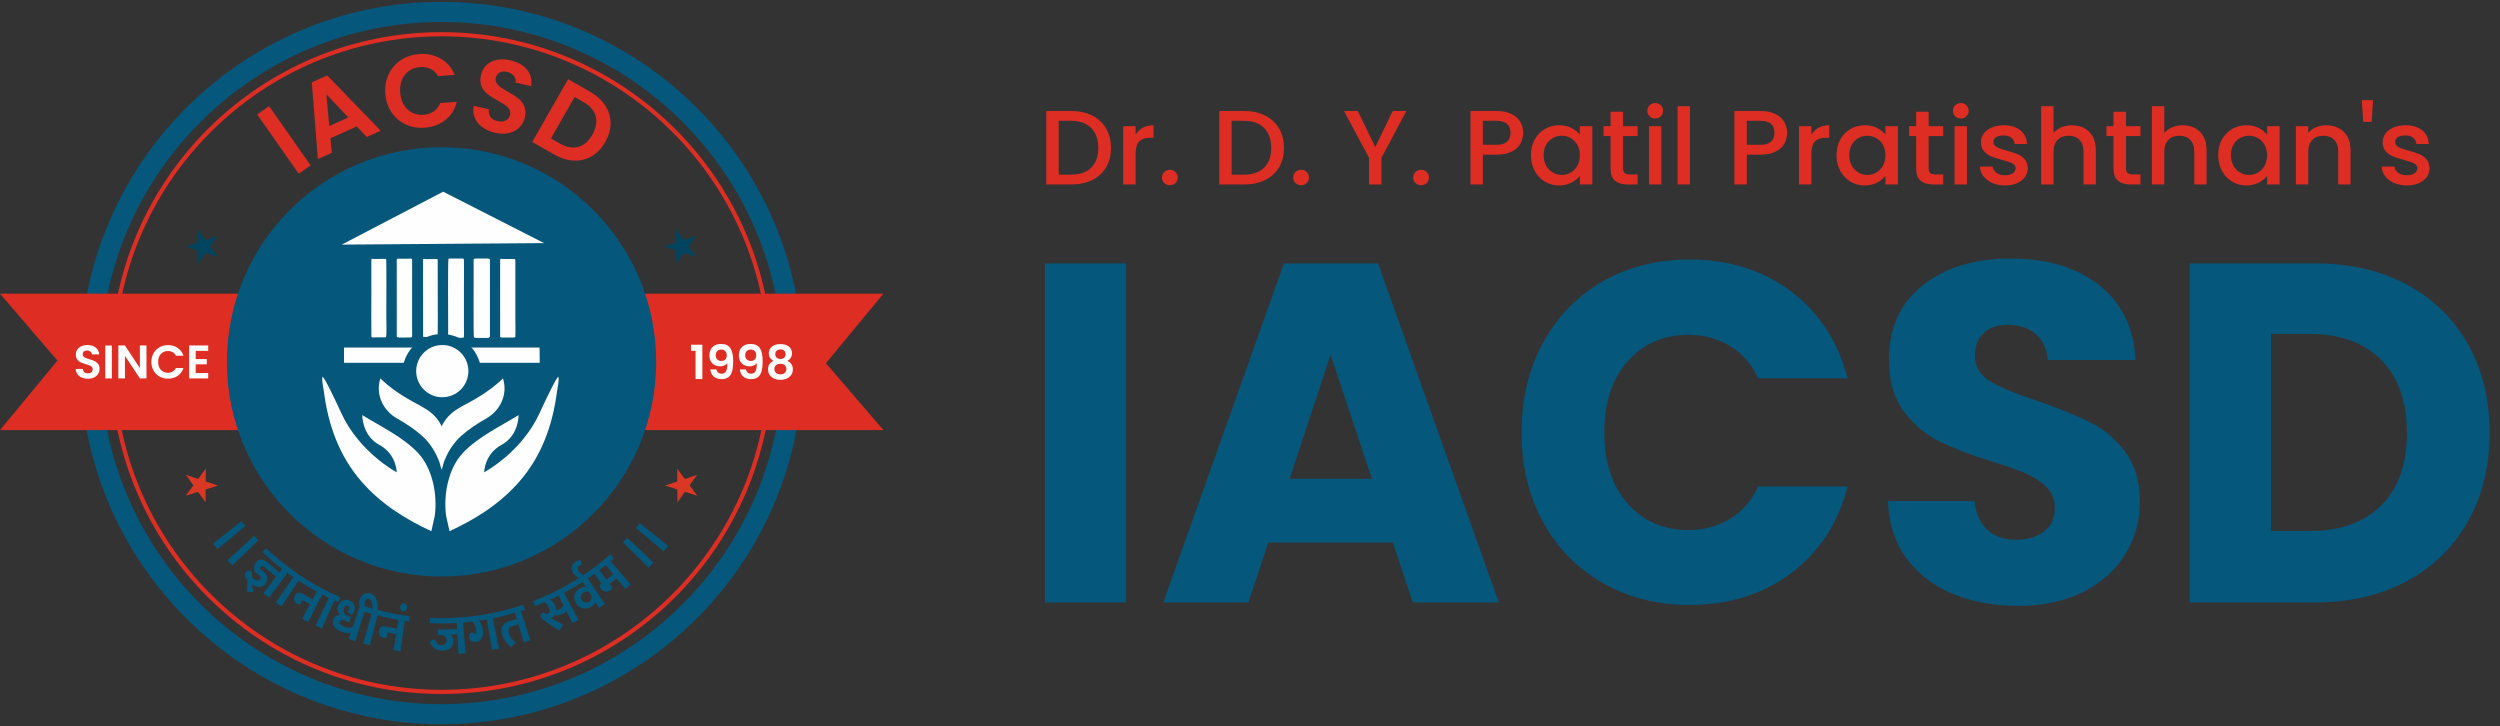 <?xml version="1.0" encoding="UTF-8"?>
<!DOCTYPE svg PUBLIC "-//W3C//DTD SVG 1.1//EN" "http://www.w3.org/Graphics/SVG/1.1/DTD/svg11.dtd">
<!-- Creator: CorelDRAW 2020 (64-Bit) -->
<svg xmlns="http://www.w3.org/2000/svg" xml:space="preserve" width="241px" height="70px" version="1.1" style="shape-rendering:geometricPrecision; text-rendering:geometricPrecision; image-rendering:optimizeQuality; fill-rule:evenodd; clip-rule:evenodd"
viewBox="0 0 241 69.999"
 xmlns:xlink="http://www.w3.org/1999/xlink"
 xmlns:xodm="http://www.corel.com/coreldraw/odm/2003">
 <rect x="0" y="0" width="241" height="69.999" fill="#333333" stroke="none"/>
 <defs>
  <style type="text/css">
   <![CDATA[
    .fil2 {fill:none;fill-rule:nonzero}
    .fil6 {fill:#05577C}
    .fil5 {fill:#FEFEFE}
    .fil3 {fill:#004460;fill-rule:nonzero}
    .fil0 {fill:#05577C;fill-rule:nonzero}
    .fil4 {fill:#DA3824;fill-rule:nonzero}
    .fil1 {fill:#DE2E24;fill-rule:nonzero}
    .fil7 {fill:#FEFEFE;fill-rule:nonzero}
   ]]>
  </style>
 </defs>
 <g id="Layer_x0020_1">
  <g id="_2353178930352">
   <g>
    <path class="fil0" d="M42.566 0.182c-19.198,0 -34.818,15.619 -34.818,34.818 0,19.198 15.62,34.817 34.818,34.817 19.198,0 34.818,-15.619 34.818,-34.817 0,-19.199 -15.62,-34.818 -34.818,-34.818zm0 67.697l0 0c-18.13,0 -32.879,-14.75 -32.879,-32.879 0,-18.13 14.749,-32.879 32.879,-32.879 18.129,0 32.879,14.749 32.879,32.879 0,18.129 -14.75,32.879 -32.879,32.879z"/>
    <path class="fil1" d="M42.566 3.099c-17.59,0 -31.901,14.311 -31.901,31.901 0,17.589 14.311,31.9 31.901,31.9 17.589,0 31.9,-14.311 31.9,-31.9 0,-17.59 -14.311,-31.901 -31.9,-31.901zm0 63.397l0 0c-17.368,0 -31.497,-14.129 -31.497,-31.496 0,-17.367 14.129,-31.497 31.497,-31.497 17.367,0 31.496,14.13 31.496,31.497 0,17.367 -14.129,31.496 -31.496,31.496z"/>
    <path class="fil1" d="M0 28.311l5.539 6.447 -5.539 6.702 23.127 0c-0.619,-2.076 -0.954,-4.284 -0.954,-6.575 0,-2.291 0.335,-4.499 0.954,-6.574l-23.127 0z"/>
    <path class="fil2" d="M13.622 33.09c0,15.985 12.959,28.943 28.944,28.943 15.984,0 28.943,-12.958 28.943,-28.943l-57.887 0"/>
    <path class="fil1" d="M62.033 28.311c0.619,2.075 0.954,4.283 0.954,6.574 0,2.291 -0.335,4.499 -0.954,6.575l23.127 0 -5.54 -6.448 5.54 -6.701 -23.127 0z"/>
    <path class="fil2" d="M18.808 34.885c0,-13.121 10.636,-23.757 23.758,-23.757 13.121,0 23.757,10.636 23.757,23.757l-47.515 0"/>
    <polygon class="fil3" points="67.089,22.743 65.909,23.136 65.169,22.135 65.179,23.379 63.998,23.773 65.185,24.148 65.195,25.392 65.918,24.38 67.104,24.755 66.365,23.754 "/>
    <polygon class="fil4" points="19.841,45.168 19.102,46.169 17.922,45.776 18.645,46.788 17.906,47.788 19.092,47.413 19.816,48.425 19.825,47.181 21.011,46.806 19.831,46.412 "/>
    <polygon class="fil4" points="67.198,45.776 66.017,46.169 65.279,45.168 65.288,46.412 64.107,46.806 65.293,47.181 65.303,48.425 66.027,47.413 67.213,47.788 66.474,46.788 "/>
    <path class="fil0" d="M42.566 14.193c-11.428,0 -20.693,9.264 -20.693,20.692 0,11.429 9.265,20.693 20.693,20.693 11.428,0 20.692,-9.264 20.692,-20.693 0,-11.428 -9.264,-20.692 -20.692,-20.692z"/>
    <polygon class="fil3" points="20.996,22.743 19.816,23.136 19.077,22.135 19.086,23.379 17.906,23.773 19.092,24.148 19.101,25.392 19.825,24.38 21.011,24.755 20.273,23.754 "/>
    <path class="fil1" d="M25.939 10.233l4.002 5.707 -1.144 0.802 -4.003 -5.706 1.145 -0.803zm8.447 1.954l-2.53 1.143 0.128 1.399 -1.338 0.605 -0.589 -7.393 1.483 -0.671 5.158 5.329 -1.347 0.609 -0.965 -1.021 0 0zm-0.807 -0.863l-2.119 -2.242 0.281 3.072 1.838 -0.83 0 0zm3.565 -2.291c-0.052,-0.684 0.056,-1.308 0.324,-1.872 0.267,-0.565 0.657,-1.018 1.168,-1.361 0.512,-0.342 1.099,-0.538 1.763,-0.589 0.777,-0.059 1.472,0.089 2.087,0.443 0.614,0.354 1.064,0.873 1.35,1.56l-1.603 0.121c-0.184,-0.32 -0.428,-0.551 -0.729,-0.695 -0.301,-0.145 -0.641,-0.202 -1.019,-0.173 -0.405,0.03 -0.758,0.152 -1.059,0.365 -0.301,0.213 -0.527,0.499 -0.676,0.858 -0.15,0.358 -0.207,0.77 -0.172,1.234 0.035,0.458 0.153,0.855 0.355,1.19 0.203,0.335 0.469,0.586 0.799,0.75 0.329,0.166 0.697,0.233 1.101,0.202 0.379,-0.028 0.706,-0.138 0.982,-0.329 0.275,-0.191 0.481,-0.459 0.615,-0.803l1.603 -0.121c-0.179,0.727 -0.543,1.311 -1.094,1.749 -0.551,0.44 -1.218,0.689 -2.001,0.748 -0.664,0.051 -1.275,-0.055 -1.832,-0.316 -0.557,-0.262 -1.011,-0.649 -1.36,-1.164 -0.349,-0.514 -0.55,-1.114 -0.602,-1.797l0 0zm10.587 3.767c-0.473,-0.107 -0.881,-0.286 -1.224,-0.534 -0.343,-0.249 -0.59,-0.551 -0.741,-0.907 -0.152,-0.355 -0.183,-0.741 -0.095,-1.158l1.46 0.333c-0.043,0.283 0.005,0.526 0.147,0.73 0.141,0.202 0.368,0.339 0.68,0.41 0.318,0.073 0.584,0.053 0.801,-0.058 0.217,-0.111 0.353,-0.29 0.409,-0.537 0.046,-0.201 0.022,-0.381 -0.072,-0.538 -0.094,-0.158 -0.224,-0.295 -0.392,-0.412 -0.168,-0.117 -0.404,-0.258 -0.708,-0.423 -0.412,-0.23 -0.741,-0.44 -0.989,-0.629 -0.246,-0.19 -0.44,-0.435 -0.579,-0.737 -0.14,-0.301 -0.161,-0.666 -0.063,-1.095 0.091,-0.402 0.272,-0.729 0.541,-0.982 0.269,-0.253 0.603,-0.418 1.003,-0.494 0.4,-0.076 0.833,-0.061 1.301,0.046 0.701,0.159 1.232,0.459 1.592,0.9 0.361,0.44 0.494,0.971 0.4,1.591l-1.499 -0.341c0.04,-0.236 -0.014,-0.452 -0.164,-0.647 -0.151,-0.195 -0.379,-0.326 -0.684,-0.396 -0.266,-0.061 -0.494,-0.041 -0.684,0.059 -0.19,0.1 -0.315,0.28 -0.374,0.54 -0.041,0.182 -0.015,0.346 0.077,0.493 0.092,0.148 0.22,0.279 0.381,0.395 0.162,0.115 0.394,0.258 0.697,0.429 0.411,0.231 0.742,0.443 0.991,0.636 0.25,0.193 0.446,0.443 0.588,0.748 0.142,0.306 0.165,0.67 0.069,1.091 -0.083,0.363 -0.254,0.68 -0.513,0.949 -0.259,0.268 -0.592,0.454 -0.997,0.556 -0.406,0.102 -0.858,0.097 -1.359,-0.018l0 0zm9.15 -3.959c0.636,0.363 1.125,0.807 1.465,1.331 0.341,0.525 0.511,1.092 0.512,1.702 0.001,0.609 -0.172,1.218 -0.519,1.824 -0.347,0.608 -0.781,1.063 -1.303,1.366 -0.523,0.304 -1.096,0.442 -1.721,0.415 -0.624,-0.027 -1.255,-0.222 -1.891,-0.586l-2.116 -1.208 3.458 -6.053 2.115 1.209 0 0zm-2.911 4.996c0.636,0.363 1.227,0.47 1.772,0.322 0.545,-0.149 0.997,-0.538 1.357,-1.169 0.359,-0.63 0.468,-1.221 0.324,-1.775 -0.144,-0.554 -0.534,-1.013 -1.17,-1.375l-0.858 -0.491 -2.283 3.998 0.858 0.49z"/>
    <g>
     <path class="fil0" d="M23.663 50.698c-0.896,0.744 -1.792,1.488 -2.688,2.232 -0.146,-0.176 -0.29,-0.353 -0.431,-0.533 0.914,-0.721 1.827,-1.443 2.74,-2.165 0.125,0.157 0.251,0.313 0.378,0.466l0.001 0zm1.241 1.385c-0.837,0.809 -1.675,1.619 -2.511,2.428 -0.157,-0.162 -0.313,-0.328 -0.468,-0.494 0.857,-0.789 1.714,-1.578 2.569,-2.367 0.135,0.146 0.271,0.29 0.41,0.433zm2.034 3.091c0.085,-0.111 0.171,-0.221 0.256,-0.332 -0.659,-0.511 -1.294,-1.054 -1.898,-1.628 0.117,-0.124 0.234,-0.248 0.351,-0.371 0.84,0.796 1.736,1.533 2.68,2.202 -0.099,0.14 -0.198,0.279 -0.296,0.418 -0.11,-0.079 -0.22,-0.158 -0.329,-0.238 -0.586,0.797 -1.171,1.593 -1.756,2.39 -0.191,-0.141 -0.38,-0.284 -0.567,-0.429 0.412,-0.531 0.824,-1.063 1.236,-1.595 -0.387,-0.3 -0.766,-0.611 -1.136,-0.933 -0.052,-0.044 -0.117,-0.086 -0.187,-0.084 -0.061,0.002 -0.11,0.027 -0.149,0.072 -0.028,0.031 -0.052,0.067 -0.064,0.107 -0.012,0.037 -0.017,0.075 -0.015,0.114 0.066,0.036 0.13,0.073 0.191,0.116 0.063,0.044 0.123,0.092 0.181,0.142 0.175,0.148 0.304,0.33 0.339,0.561 0.035,0.225 -0.036,0.425 -0.176,0.601 -0.079,0.098 -0.175,0.182 -0.291,0.231 -0.107,0.046 -0.22,0.067 -0.336,0.063 -0.122,-0.003 -0.239,-0.028 -0.352,-0.07 -0.117,-0.044 -0.228,-0.103 -0.329,-0.176 0.039,0.248 0.083,0.495 0.129,0.741 -0.214,-0.01 -0.427,-0.024 -0.641,-0.039 0.019,-0.362 0.045,-0.722 0.077,-1.082 -0.056,-0.064 -0.106,-0.135 -0.146,-0.212 -0.036,-0.07 -0.063,-0.145 -0.076,-0.225 -0.012,-0.07 -0.012,-0.141 0.003,-0.212 0.015,-0.068 0.048,-0.127 0.096,-0.178 0.07,-0.075 0.155,-0.119 0.259,-0.119 0.11,-0.001 0.205,0.052 0.284,0.124 0.007,0.184 0.016,0.367 0.026,0.55 0.054,0.052 0.114,0.098 0.176,0.138 0.066,0.044 0.137,0.08 0.211,0.107 0.067,0.025 0.138,0.037 0.209,0.032 0.066,-0.006 0.121,-0.032 0.164,-0.083 0.052,-0.062 0.078,-0.134 0.066,-0.214 -0.015,-0.099 -0.11,-0.194 -0.181,-0.256 -0.059,-0.05 -0.121,-0.096 -0.187,-0.134 -0.068,-0.037 -0.136,-0.073 -0.205,-0.108 -0.019,-0.087 -0.034,-0.175 -0.044,-0.263 -0.01,-0.089 -0.011,-0.178 -0.001,-0.267 0.009,-0.086 0.029,-0.17 0.061,-0.25 0.033,-0.084 0.083,-0.157 0.144,-0.223 0.13,-0.14 0.29,-0.232 0.485,-0.226 0.193,0.006 0.358,0.09 0.501,0.216 0.401,0.354 0.814,0.694 1.236,1.022l0.001 0zm1.341 0.463c-0.11,-0.077 -0.219,-0.153 -0.328,-0.231 0.1,-0.138 0.199,-0.277 0.298,-0.416 0.373,0.267 0.754,0.524 1.142,0.77 -0.092,0.144 -0.183,0.288 -0.275,0.432 -0.113,-0.073 -0.227,-0.146 -0.34,-0.22 -0.543,0.826 -1.086,1.652 -1.629,2.478 -0.186,-0.123 -0.372,-0.248 -0.556,-0.376 0.563,-0.812 1.125,-1.625 1.688,-2.437l0 0zm1.853 2.15c0.137,-0.251 0.274,-0.503 0.411,-0.754 -0.513,-0.28 -1.017,-0.578 -1.509,-0.893 0.092,-0.144 0.184,-0.288 0.276,-0.431 0.758,0.485 1.543,0.929 2.35,1.328 -0.075,0.153 -0.151,0.306 -0.227,0.459 -0.12,-0.06 -0.241,-0.121 -0.36,-0.183 -0.453,0.879 -0.906,1.758 -1.358,2.636 -0.199,-0.102 -0.396,-0.206 -0.592,-0.313 0.252,-0.462 0.504,-0.924 0.756,-1.386 -0.248,-0.135 -0.494,-0.274 -0.738,-0.418 -0.072,0.143 -0.144,0.286 -0.216,0.429 -0.033,0.009 -0.089,0.004 -0.124,-0.001 -0.065,-0.008 -0.127,-0.034 -0.183,-0.067 -0.139,-0.084 -0.23,-0.205 -0.258,-0.365 -0.03,-0.169 0.017,-0.327 0.107,-0.469 0.069,-0.109 0.162,-0.203 0.29,-0.232 0.135,-0.032 0.274,0.024 0.387,0.093 0.325,0.197 0.655,0.386 0.988,0.567l0 0zm1.573 -0.159c-0.014,-0.007 -0.072,-0.037 -0.081,-0.04 -0.033,-0.007 -0.232,-0.113 -0.277,-0.136 0.076,-0.152 0.152,-0.305 0.228,-0.457 0.047,0.023 0.246,0.113 0.272,0.133 0.323,0.156 0.645,0.303 0.974,0.446 -0.068,0.157 -0.136,0.313 -0.203,0.47 -0.124,-0.053 -0.247,-0.108 -0.37,-0.163 -0.407,0.901 -0.813,1.801 -1.219,2.703 -0.203,-0.092 -0.406,-0.186 -0.607,-0.283 0.428,-0.891 0.855,-1.782 1.283,-2.673l0 0zm3.018 0.676c0.311,0.105 0.625,0.203 0.94,0.295 -0.048,0.163 -0.096,0.327 -0.144,0.491 -0.13,-0.038 -0.259,-0.077 -0.388,-0.117 -0.293,0.944 -0.585,1.888 -0.878,2.832 -0.214,-0.066 -0.427,-0.135 -0.639,-0.206 0.066,-0.196 0.132,-0.392 0.198,-0.588 -0.085,0.031 -0.237,0.026 -0.326,0.02 -0.182,-0.01 -0.369,-0.061 -0.54,-0.124 -0.285,-0.107 -0.578,-0.274 -0.744,-0.539 -0.145,-0.231 -0.149,-0.474 -0.044,-0.722 0.054,-0.129 0.14,-0.232 0.266,-0.295 0.118,-0.06 0.243,-0.086 0.376,-0.076 -0.116,-0.113 -0.193,-0.252 -0.237,-0.406 -0.054,-0.183 -0.018,-0.369 0.055,-0.541 0.044,-0.102 0.103,-0.196 0.181,-0.275 0.073,-0.075 0.158,-0.135 0.255,-0.176 0.096,-0.042 0.198,-0.062 0.303,-0.064 0.114,-0.002 0.227,0.023 0.333,0.065 0.108,0.041 0.209,0.1 0.29,0.183 0.072,0.072 0.13,0.155 0.169,0.25 0.038,0.091 0.057,0.186 0.058,0.284 0.001,0.095 -0.013,0.19 -0.045,0.281 -0.033,0.094 -0.079,0.185 -0.147,0.26 -0.045,0.049 -0.102,0.106 -0.163,0.138 -0.131,-0.103 -0.261,-0.207 -0.39,-0.313 0.041,-0.024 0.077,-0.057 0.107,-0.093 0.036,-0.042 0.063,-0.091 0.083,-0.143 0.025,-0.069 0.038,-0.144 0.015,-0.215 -0.021,-0.068 -0.073,-0.11 -0.138,-0.135 -0.066,-0.025 -0.131,-0.015 -0.192,0.016 -0.084,0.041 -0.135,0.134 -0.168,0.217 -0.062,0.155 -0.075,0.314 0.004,0.466 0.08,0.158 0.229,0.255 0.391,0.315 0.09,0.033 0.18,0.066 0.271,0.098 -0.058,0.162 -0.116,0.325 -0.174,0.487 -0.15,-0.054 -0.3,-0.108 -0.449,-0.165 -0.09,-0.034 -0.197,-0.059 -0.292,-0.033 -0.073,0.02 -0.129,0.062 -0.158,0.134 -0.038,0.099 -0.019,0.189 0.046,0.271 0.085,0.109 0.236,0.182 0.363,0.228 0.146,0.054 0.299,0.085 0.455,0.092 0.127,0.005 0.266,-0.008 0.38,-0.068 0.239,-0.71 0.478,-1.42 0.717,-2.129l0 0zm1.088 0.869c-0.129,-0.036 -0.258,-0.073 -0.385,-0.111 0.048,-0.163 0.096,-0.326 0.145,-0.49 0.108,0.032 0.217,0.064 0.326,0.095 0.002,-0.102 0.001,-0.205 -0.004,-0.307 -0.004,-0.095 -0.017,-0.191 -0.041,-0.284 -0.02,-0.078 -0.051,-0.155 -0.098,-0.221 -0.041,-0.062 -0.098,-0.104 -0.169,-0.125 -0.08,-0.025 -0.156,-0.019 -0.227,0.026 -0.081,0.05 -0.129,0.141 -0.157,0.23 -0.029,0.091 -0.048,0.188 -0.048,0.284 0,0.088 0.007,0.175 0.024,0.261 -0.16,0.04 -0.321,0.078 -0.482,0.113 -0.008,-0.029 -0.017,-0.059 -0.026,-0.088 -0.033,-0.128 -0.048,-0.261 -0.047,-0.392 0.002,-0.137 0.026,-0.271 0.07,-0.4 0.038,-0.109 0.092,-0.212 0.164,-0.303 0.065,-0.082 0.143,-0.151 0.235,-0.202 0.09,-0.049 0.188,-0.078 0.29,-0.087 0.111,-0.011 0.22,0.005 0.326,0.037 0.148,0.046 0.278,0.122 0.379,0.242 0.098,0.115 0.17,0.246 0.219,0.389 0.052,0.153 0.083,0.312 0.097,0.474 0.013,0.163 0.018,0.329 0.013,0.493 0.162,0.042 0.325,0.082 0.489,0.12 -0.04,0.167 -0.079,0.332 -0.118,0.498 -0.132,-0.031 -0.264,-0.063 -0.395,-0.097 -0.243,0.959 -0.486,1.916 -0.729,2.874 -0.218,-0.055 -0.434,-0.112 -0.65,-0.173 0.266,-0.952 0.532,-1.904 0.798,-2.856l0.001 0zm2.467 1.43c0.048,-0.283 0.096,-0.566 0.143,-0.848 -0.581,-0.097 -1.158,-0.215 -1.73,-0.352 0.04,-0.166 0.08,-0.332 0.119,-0.498 0.883,0.212 1.777,0.376 2.678,0.49 -0.021,0.169 -0.043,0.338 -0.064,0.507 -0.135,-0.017 -0.27,-0.035 -0.406,-0.055 -0.139,0.979 -0.279,1.957 -0.418,2.936 -0.223,-0.032 -0.447,-0.066 -0.669,-0.103 0.086,-0.52 0.174,-1.038 0.261,-1.557 -0.281,-0.047 -0.562,-0.099 -0.841,-0.155 -0.022,0.159 -0.043,0.317 -0.064,0.476 -0.029,0.02 -0.084,0.033 -0.118,0.04 -0.065,0.013 -0.132,0.009 -0.196,-0.004 -0.16,-0.034 -0.285,-0.119 -0.366,-0.262 -0.084,-0.149 -0.091,-0.314 -0.053,-0.478 0.03,-0.125 0.087,-0.244 0.199,-0.315 0.118,-0.073 0.268,-0.065 0.399,-0.037 0.374,0.08 0.749,0.151 1.126,0.215l0 0zm0.3 -2.129c0.008,-0.047 0.025,-0.091 0.049,-0.133 0.024,-0.041 0.053,-0.078 0.088,-0.109 0.035,-0.031 0.075,-0.055 0.119,-0.071 0.046,-0.018 0.092,-0.022 0.14,-0.015 0.047,0.008 0.09,0.026 0.128,0.056 0.037,0.029 0.068,0.064 0.092,0.104 0.024,0.041 0.041,0.085 0.049,0.132 0.009,0.046 0.01,0.093 0.004,0.14 -0.014,0.102 -0.056,0.191 -0.132,0.261 -0.074,0.067 -0.162,0.092 -0.261,0.076 -0.099,-0.015 -0.175,-0.065 -0.227,-0.151 -0.053,-0.09 -0.066,-0.188 -0.049,-0.29l0 0zm4.851 2.71c0.073,0.055 0.133,0.14 0.18,0.217 0.069,0.115 0.094,0.256 0.1,0.387 0.006,0.129 -0.014,0.255 -0.065,0.374 -0.049,0.114 -0.121,0.213 -0.214,0.296 -0.1,0.088 -0.217,0.152 -0.342,0.196 -0.143,0.051 -0.294,0.073 -0.445,0.073 -0.015,0 -0.068,-0.003 -0.077,-0.001 -0.064,0.011 -0.3,-0.044 -0.369,-0.067 -0.127,-0.043 -0.248,-0.103 -0.355,-0.186 -0.101,-0.079 -0.186,-0.173 -0.254,-0.28 -0.069,-0.109 -0.121,-0.226 -0.158,-0.35 0.156,-0.076 0.31,-0.154 0.464,-0.234 0.064,0.157 0.152,0.318 0.279,0.432 0.122,0.104 0.233,0.143 0.393,0.147 0,0 0.005,0 0.005,0 0.128,0 0.248,-0.033 0.344,-0.121 0.099,-0.091 0.131,-0.215 0.129,-0.345 -0.003,-0.154 -0.052,-0.292 -0.175,-0.39 -0.06,-0.048 -0.228,-0.128 -0.303,-0.123 -0.054,-0.008 -0.102,-0.011 -0.157,-0.011 -0.062,-0.001 -0.124,-0.001 -0.187,-0.002 0.003,-0.172 0.004,-0.345 0.007,-0.517 0.058,0.001 0.301,-0.006 0.337,0.002 0.502,0 0.994,-0.015 1.496,-0.043 -0.011,-0.194 -0.023,-0.387 -0.034,-0.582 -0.489,0.029 -0.972,0.042 -1.462,0.043 -0.379,-0.001 -0.752,-0.009 -1.13,-0.025 0.007,-0.171 0.015,-0.341 0.023,-0.511 0.37,0.016 0.736,0.024 1.107,0.025 0.824,-0.003 1.608,-0.042 2.428,-0.12 0.017,0.169 0.033,0.339 0.05,0.509 -0.136,0.013 -0.272,0.026 -0.408,0.037 0.081,0.985 0.163,1.97 0.244,2.955 -0.227,0.019 -0.453,0.035 -0.679,0.048 -0.037,-0.621 -0.073,-1.242 -0.109,-1.863 -0.221,0.013 -0.442,0.023 -0.663,0.03l0 0zm2.418 -0.043c0.031,-0.048 0.046,-0.123 0.056,-0.178 0.015,-0.095 0.01,-0.196 -0.002,-0.29 -0.02,-0.151 -0.061,-0.298 -0.132,-0.433 -0.06,-0.114 -0.131,-0.224 -0.22,-0.318 -0.2,0.024 -0.402,0.045 -0.603,0.065 -0.016,-0.17 -0.032,-0.34 -0.049,-0.51 0.978,-0.093 1.949,-0.245 2.908,-0.454 0.036,0.167 0.073,0.333 0.11,0.5 -0.133,0.029 -0.266,0.057 -0.399,0.084 0.195,0.968 0.39,1.937 0.585,2.907 -0.221,0.044 -0.442,0.086 -0.664,0.125 -0.171,-0.973 -0.343,-1.947 -0.514,-2.92 -0.25,0.044 -0.501,0.084 -0.753,0.121 0.085,0.086 0.157,0.213 0.213,0.32 0.086,0.167 0.136,0.357 0.165,0.542 0.024,0.154 0.031,0.314 0.007,0.469 -0.021,0.128 -0.058,0.254 -0.125,0.365 -0.059,0.099 -0.136,0.182 -0.233,0.245 -0.094,0.061 -0.198,0.097 -0.31,0.111 -0.162,0.02 -0.316,-0.009 -0.45,-0.104 -0.13,-0.093 -0.198,-0.222 -0.214,-0.38 -0.011,-0.114 0.005,-0.228 0.082,-0.317 0.065,-0.075 0.145,-0.123 0.244,-0.134 0.099,0.062 0.198,0.123 0.298,0.184zm3.542 -0.79c-0.132,0.035 -0.261,0.1 -0.329,0.224 -0.066,0.121 -0.062,0.26 -0.029,0.391 0.048,0.194 0.133,0.372 0.252,0.531 0.133,0.178 0.287,0.342 0.45,0.491 -0.17,0.132 -0.342,0.262 -0.516,0.389 -0.094,-0.082 -0.182,-0.17 -0.265,-0.264 -0.087,-0.098 -0.168,-0.203 -0.241,-0.312 -0.076,-0.112 -0.142,-0.229 -0.198,-0.352 -0.057,-0.123 -0.1,-0.253 -0.13,-0.386 -0.059,-0.266 -0.06,-0.554 0.103,-0.785 0.152,-0.217 0.376,-0.339 0.629,-0.406 0.236,-0.062 0.473,-0.128 0.709,-0.197 -0.059,-0.199 -0.117,-0.397 -0.176,-0.595 -0.604,0.177 -1.214,0.332 -1.83,0.464 -0.035,-0.167 -0.071,-0.333 -0.107,-0.5 0.925,-0.198 1.837,-0.449 2.732,-0.752 0.055,0.162 0.109,0.323 0.164,0.485 -0.128,0.043 -0.256,0.085 -0.385,0.126 0.302,0.941 0.603,1.883 0.905,2.824 -0.213,0.068 -0.427,0.134 -0.642,0.197 -0.17,-0.579 -0.341,-1.158 -0.511,-1.738 -0.195,0.058 -0.39,0.112 -0.585,0.165l0 0zm4.911 -0.127c-0.13,0.191 -0.263,0.381 -0.398,0.568 -0.502,-0.319 -0.995,-0.654 -1.477,-1.004 -0.068,-0.048 -0.142,-0.105 -0.199,-0.167 -0.041,-0.045 -0.076,-0.096 -0.098,-0.154 -0.034,-0.086 -0.029,-0.168 0.02,-0.248 0.053,-0.088 0.144,-0.145 0.238,-0.183 0.042,0.026 0.083,0.052 0.125,0.078 0.086,0.058 0.184,0.088 0.284,0.046 0.096,-0.04 0.155,-0.114 0.182,-0.214 0.033,-0.125 -0.01,-0.268 -0.061,-0.383 -0.051,-0.118 -0.119,-0.232 -0.207,-0.325 -0.064,-0.067 -0.137,-0.137 -0.214,-0.186 -0.306,0.132 -0.614,0.257 -0.925,0.377 -0.061,-0.159 -0.123,-0.319 -0.184,-0.477 0.611,-0.237 1.192,-0.487 1.784,-0.768 0.447,-0.216 0.879,-0.438 1.314,-0.678 0.083,0.149 0.166,0.299 0.248,0.448 -0.118,0.065 -0.236,0.129 -0.355,0.193 0.465,0.872 0.93,1.744 1.395,2.616 -0.197,0.105 -0.395,0.208 -0.594,0.308 -0.193,-0.384 -0.387,-0.768 -0.58,-1.152 -0.04,0.05 -0.092,0.094 -0.143,0.132 -0.077,0.058 -0.167,0.106 -0.253,0.148 -0.01,0.005 -0.051,0.021 -0.057,0.026 -0.041,0.03 -0.251,0.078 -0.31,0.087 -0.119,0.019 -0.242,0.024 -0.362,0.004 -0.039,0.059 -0.087,0.113 -0.144,0.156 -0.053,0.041 -0.111,0.075 -0.173,0.102 -0.011,0.005 -0.022,0.01 -0.033,0.015 0.387,0.221 0.78,0.432 1.177,0.635l0 0zm-0.4 -1.489c0.002,-0.002 0.008,-0.005 0.009,-0.005 0.055,-0.013 0.218,-0.131 0.263,-0.176 0.059,-0.059 0.109,-0.126 0.14,-0.204 -0.155,-0.309 -0.311,-0.619 -0.467,-0.928 -0.151,0.076 -0.303,0.15 -0.455,0.223 -0.032,0.025 -0.282,0.133 -0.339,0.16 0.076,0.047 0.154,0.124 0.216,0.187 0.104,0.105 0.183,0.239 0.245,0.372 0.035,0.075 0.064,0.154 0.082,0.235 0.016,0.071 0.028,0.144 0.029,0.218 0.048,-0.003 0.096,-0.012 0.142,-0.028 0.046,-0.015 0.091,-0.034 0.135,-0.054zm1.96 -1.992c0.098,-0.059 0.212,-0.117 0.326,-0.138 0.093,-0.017 0.187,-0.024 0.281,-0.017 -0.104,-0.162 -0.208,-0.324 -0.312,-0.485 -0.492,0.316 -0.995,0.615 -1.508,0.897 -0.082,-0.149 -0.164,-0.299 -0.246,-0.448 0.789,-0.433 1.553,-0.909 2.29,-1.426 0.098,0.139 0.196,0.279 0.294,0.418 -0.109,0.077 -0.219,0.153 -0.33,0.228 0.555,0.818 1.11,1.636 1.664,2.454 -0.184,0.125 -0.371,0.249 -0.559,0.37 -0.121,-0.188 -0.242,-0.376 -0.362,-0.563 -0.017,0.068 -0.068,0.145 -0.109,0.201 -0.071,0.1 -0.178,0.18 -0.281,0.243 -0.124,0.077 -0.26,0.134 -0.403,0.165 -0.137,0.03 -0.276,0.034 -0.414,0.009 -0.139,-0.026 -0.266,-0.085 -0.378,-0.17 -0.129,-0.096 -0.228,-0.225 -0.307,-0.365 -0.07,-0.125 -0.122,-0.261 -0.142,-0.403 -0.017,-0.127 -0.013,-0.254 0.02,-0.378 0.033,-0.121 0.091,-0.23 0.169,-0.328 0.086,-0.106 0.192,-0.193 0.307,-0.264l0 0zm0.91 0.316c-0.079,-0.028 -0.164,-0.035 -0.248,-0.029 -0.097,0.007 -0.187,0.041 -0.271,0.092 -0.115,0.072 -0.209,0.168 -0.245,0.303 -0.037,0.137 0.005,0.273 0.076,0.391 0.073,0.124 0.176,0.237 0.323,0.261 0.142,0.022 0.276,-0.024 0.396,-0.098 0.108,-0.067 0.184,-0.16 0.217,-0.284 0.032,-0.123 0.009,-0.237 -0.059,-0.343 -0.063,-0.098 -0.126,-0.196 -0.189,-0.293l0 0zm-0.903 -1.341c-0.01,-0.015 -0.02,-0.03 -0.029,-0.045 -0.096,-0.019 -0.197,-0.068 -0.282,-0.115 -0.124,-0.07 -0.219,-0.181 -0.294,-0.3 -0.059,-0.095 -0.104,-0.199 -0.126,-0.309 -0.02,-0.1 -0.023,-0.201 -0.004,-0.3 0.017,-0.097 0.054,-0.186 0.107,-0.267 0.054,-0.084 0.124,-0.154 0.207,-0.209 0.083,-0.056 0.172,-0.103 0.266,-0.133 0.075,-0.023 0.156,-0.041 0.233,-0.039 0.056,0.149 0.111,0.299 0.165,0.449 -0.044,0.007 -0.088,0.018 -0.13,0.031 -0.049,0.015 -0.095,0.039 -0.138,0.067 -0.08,0.055 -0.136,0.128 -0.154,0.225 -0.02,0.111 0.032,0.225 0.092,0.315 0.065,0.1 0.148,0.184 0.253,0.243 0.07,0.04 0.161,0.086 0.241,0.101 -0.134,0.097 -0.27,0.192 -0.407,0.286zm1.912 -0.753c0.228,0.3 0.457,0.6 0.685,0.9 0.22,-0.168 0.437,-0.339 0.652,-0.514 -0.238,-0.292 -0.476,-0.585 -0.714,-0.878 -0.205,0.167 -0.413,0.331 -0.623,0.492l0 0zm1.256 1.648c-0.006,0.041 -0.031,0.091 -0.051,0.127 -0.035,0.064 -0.093,0.118 -0.151,0.161 -0.068,0.05 -0.143,0.086 -0.224,0.107 -0.081,0.022 -0.164,0.027 -0.246,0.017 -0.085,-0.01 -0.165,-0.04 -0.238,-0.084 -0.082,-0.051 -0.149,-0.12 -0.205,-0.199 -0.06,-0.085 -0.107,-0.189 -0.086,-0.295 0.015,-0.076 0.045,-0.15 0.109,-0.196 0.007,-0.004 0.013,-0.01 0.02,-0.015 -0.221,-0.305 -0.443,-0.611 -0.664,-0.916 -0.131,0.095 -0.262,0.188 -0.394,0.281 -0.097,-0.14 -0.195,-0.281 -0.292,-0.421 0.773,-0.538 1.515,-1.12 2.221,-1.744 0.113,0.128 0.226,0.256 0.339,0.384 -0.102,0.09 -0.205,0.179 -0.308,0.267 0.642,0.752 1.284,1.504 1.926,2.255 -0.171,0.146 -0.344,0.29 -0.519,0.432 -0.277,-0.341 -0.553,-0.681 -0.83,-1.022 -0.219,0.178 -0.44,0.352 -0.665,0.524 0.086,0.112 0.172,0.225 0.258,0.337l0 0zm1.428 -4.777c0.849,0.798 1.697,1.595 2.545,2.393 -0.155,0.165 -0.313,0.329 -0.473,0.49 -0.828,-0.818 -1.656,-1.637 -2.485,-2.454 0.14,-0.142 0.277,-0.285 0.413,-0.429l0 0zm1.225 -1.405c0.906,0.731 1.812,1.463 2.718,2.194 -0.144,0.178 -0.289,0.354 -0.437,0.528 -0.888,-0.753 -1.776,-1.506 -2.664,-2.259 0.13,-0.153 0.257,-0.307 0.383,-0.463z"/>
    </g>
    <path class="fil2" d="M62.821 51.345c-4.941,6.123 -12.388,9.682 -20.255,9.682 -7.963,0 -15.487,-3.645 -20.423,-9.893"/>
    <g>
     <polygon class="fil5" points="32.947,23.58 52.448,23.434 42.719,18.478 "/>
     <polygon class="fil5" points="33.163,34.972 52.031,34.971 52.014,33.501 33.163,33.501 "/>
     <path class="fil5" d="M47.231 25.024c-0.05,-0.141 -0.297,-0.099 -0.476,-0.1l-0.877 0c-0.293,-0.001 -0.217,0.137 -0.217,0.632 0,0.672 -0.021,6.816 0.014,6.91 0.055,0.153 0.246,0.113 0.461,0.112l0.877 0c0.078,-0.004 0.097,-0.015 0.143,-0.056l0.045 -0.041c0.047,-0.053 0.03,-0.164 0.03,-0.257l0 -7.2 0 0z"/>
     <path class="fil5" d="M44.718 32.508c0.028,-0.346 0.005,-0.787 0.005,-1.143l0 -3.437c0,-0.305 0.018,-2.714 0.001,-2.887 -0.01,-0.091 -0.064,-0.12 -0.167,-0.119l-1.137 0.002c-0.138,-0.004 -0.151,-0.001 -0.189,0.047 -0.065,0.083 -0.027,5.971 -0.027,6.892 0,0.771 -0.105,0.702 0.44,0.702 0.19,0 0.379,0 0.568,0 0.222,0 0.385,0.029 0.506,-0.057l0 0z"/>
     <path class="fil5" d="M38.25 32.482c0.097,0.02 0.119,0.054 0.238,0.057l1.13 -0.008c0.043,-0.011 0.065,-0.025 0.086,-0.054 0.051,-0.074 0.023,-0.566 0.023,-0.682l0 -4.537c0,-0.752 0.015,-1.519 -0.002,-2.268 -0.16,-0.11 -0.117,-0.054 -0.324,-0.052l-0.809 0c-0.258,-0.002 -0.228,-0.027 -0.345,0.052l0.003 7.492 0 0z"/>
     <path class="fil5" d="M48.214 32.467c0.13,0.091 0.123,0.071 0.328,0.071l0.791 0c0.249,0 0.211,0.023 0.343,-0.056 0.03,-0.598 0.003,-1.268 0.003,-1.873l0 -5.397c0.001,-0.224 0.016,-0.248 -0.191,-0.248l-0.585 0.002c-0.13,0.001 -0.266,0.006 -0.396,0.002 -0.079,-0.002 -0.11,-0.022 -0.171,-0.019 -0.061,0.002 -0.096,0.013 -0.123,0.075l0.001 7.443 0 0z"/>
     <path class="fil5" d="M37.223 24.967c-0.057,-0.025 -0.935,-0.004 -1.106,-0.001 -0.293,0.003 -0.318,-0.124 -0.317,0.229l0 2.784c0,1.493 -0.023,3.003 0.001,4.493 0.042,0.016 0.036,0.009 0.051,0.051l1.312 -0.004c0.042,-0.011 0.007,0 0.038,-0.019 0.094,-0.055 0.039,-1.65 0.039,-1.891 0,-0.795 0.027,-5.541 -0.018,-5.642l0 0z"/>
     <path class="fil5" d="M40.788 32.469l0.365 0.027c0.219,0.007 0.895,0.069 1.04,-0.049 0.026,-2.14 -0.002,-4.37 0.001,-6.53 0,-0.155 0,-0.309 0,-0.464 0,-0.08 0,-0.16 0.001,-0.241 0.001,-0.037 0.002,-0.084 0,-0.121 -0.006,-0.083 -0.011,-0.093 -0.057,-0.111 -0.029,-0.011 -0.001,-0.005 -0.042,-0.012 -0.024,-0.005 -0.059,-0.006 -0.084,-0.005l-0.894 0.016c-0.084,0 -0.111,-0.01 -0.172,-0.017 -0.092,-0.009 -0.087,0.01 -0.162,0.021l0.004 7.486 0 0z"/>
    </g>
    <circle class="fil6" cx="42.592" cy="36.006" r="3.807"/>
    <g>
     <path class="fil7" d="M34.934 40.022c-0.003,-0.003 -0.007,-0.005 -0.01,-0.007 0,0 -0.042,1.953 1.638,2.864 1.679,0.912 1.679,2.649 1.679,2.649 0,0 -3.594,-1.91 -5.331,-5.686 -1.738,-3.776 -1.817,-3.516 -1.817,-3.516 -0.106,0.35 0.085,1.042 0.128,1.392 0.409,3.267 1.503,6.26 3.611,8.684 2.02,2.323 4.485,3.752 6.752,4.805 -0.011,-0.005 0.315,-1.379 0.326,-1.469 0.275,-2.056 -0.208,-4.568 -1.598,-6.059 -1.451,-1.557 -3.622,-2.569 -5.378,-3.657l0 0z"/>
     <path class="fil7" d="M52.008 39.841c-1.738,3.776 -5.332,5.686 -5.332,5.686 0,0 0,-1.736 1.68,-2.648 1.68,-0.911 1.637,-2.864 1.637,-2.864 -0.003,0.002 -0.007,0.004 -0.01,0.006 -1.757,1.089 -3.927,2.101 -5.377,3.658 -1.391,1.491 -1.874,4.003 -1.6,6.059 0.012,0.09 0.338,1.464 0.327,1.469 2.267,-1.053 4.733,-2.482 6.752,-4.805 2.108,-2.425 3.202,-5.418 3.611,-8.685 0.044,-0.349 0.234,-1.042 0.128,-1.391 0,0 -0.079,-0.26 -1.816,3.515l0 0z"/>
     <g>
      <path class="fil7" d="M44.449 42.03c0.7,-0.631 1.531,-1.18 2.414,-1.681 1.402,-0.796 2.083,-2.341 1.641,-3.805 -0.007,-0.022 -0.014,-0.045 -0.021,-0.067 -0.791,0.786 -1.978,1.668 -3.756,2.581 -0.004,0.002 -0.007,0.004 -0.011,0.006 -0.135,0.083 -0.273,0.166 -0.42,0.247 -0.867,0.479 -1.404,1.107 -1.72,1.787 -0.316,-0.68 -0.853,-1.308 -1.721,-1.787 -0.147,-0.081 -0.285,-0.164 -0.419,-0.247 -0.004,-0.002 -0.007,-0.004 -0.011,-0.006 -1.779,-0.913 -2.966,-1.795 -3.756,-2.581 -0.007,0.022 -0.015,0.045 -0.022,0.067 -0.441,1.464 0.239,3.009 1.641,3.805 0.884,0.501 1.714,1.05 2.415,1.681 0.768,0.692 1.32,1.588 1.674,2.56 0.054,0.234 0.114,0.449 0.175,0.64 0.022,-0.001 -0.002,0 0.021,-0.001 0.001,-0.003 0.002,-0.007 0.003,-0.01 0.001,0.003 0.002,0.007 0.002,0.01 0.023,0.001 -0.001,0 0.022,0.001 0.06,-0.191 0.121,-0.407 0.175,-0.64 0.353,-0.972 0.906,-1.868 1.674,-2.56l0 0z"/>
      <path class="fil7" d="M40.12 35.777c0,1.389 1.127,2.516 2.517,2.516 1.39,0 2.517,-1.127 2.517,-2.516 0,-1.39 -1.127,-2.517 -2.517,-2.517 -1.39,0 -2.517,1.127 -2.517,2.517z"/>
     </g>
    </g>
    <path class="fil7" d="M8.478 36.508c-0.221,0 -0.42,-0.038 -0.597,-0.113 -0.177,-0.076 -0.317,-0.185 -0.42,-0.327 -0.103,-0.143 -0.156,-0.311 -0.159,-0.504l0.681 0c0.01,0.13 0.056,0.233 0.139,0.309 0.083,0.075 0.197,0.113 0.342,0.113 0.149,0 0.265,-0.035 0.35,-0.106 0.084,-0.072 0.127,-0.165 0.127,-0.28 0,-0.094 -0.029,-0.17 -0.086,-0.231 -0.058,-0.061 -0.13,-0.108 -0.216,-0.143 -0.086,-0.035 -0.205,-0.073 -0.356,-0.116 -0.206,-0.061 -0.373,-0.12 -0.502,-0.179 -0.129,-0.059 -0.239,-0.149 -0.331,-0.268 -0.092,-0.12 -0.138,-0.279 -0.138,-0.479 0,-0.188 0.046,-0.351 0.14,-0.49 0.094,-0.139 0.226,-0.246 0.395,-0.32 0.17,-0.074 0.363,-0.111 0.581,-0.111 0.327,0 0.592,0.079 0.796,0.238 0.205,0.159 0.318,0.38 0.339,0.665l-0.699 0c-0.006,-0.109 -0.052,-0.199 -0.139,-0.27 -0.086,-0.071 -0.2,-0.107 -0.342,-0.107 -0.125,0 -0.224,0.032 -0.298,0.095 -0.074,0.064 -0.111,0.156 -0.111,0.277 0,0.085 0.028,0.155 0.084,0.212 0.056,0.055 0.125,0.101 0.209,0.135 0.083,0.035 0.2,0.075 0.352,0.121 0.205,0.06 0.373,0.121 0.503,0.181 0.131,0.061 0.242,0.152 0.336,0.273 0.094,0.121 0.141,0.28 0.141,0.476 0,0.17 -0.044,0.327 -0.131,0.472 -0.088,0.146 -0.217,0.261 -0.386,0.348 -0.17,0.086 -0.371,0.129 -0.604,0.129l0 0zm2.305 -3.2l0 3.168 -0.635 0 0 -3.168 0.635 0zm3.337 3.168l-0.636 0 -1.439 -2.174 0 2.174 -0.635 0 0 -3.172 0.635 0 1.439 2.178 0 -2.178 0.636 0 0 3.172zm0.471 -1.588c0,-0.312 0.071,-0.592 0.212,-0.838 0.14,-0.247 0.332,-0.439 0.576,-0.576 0.243,-0.138 0.517,-0.207 0.819,-0.207 0.354,0 0.665,0.091 0.93,0.272 0.267,0.182 0.453,0.433 0.559,0.754l-0.731 0c-0.072,-0.151 -0.175,-0.265 -0.306,-0.34 -0.132,-0.076 -0.284,-0.114 -0.456,-0.114 -0.185,0 -0.349,0.043 -0.493,0.13 -0.143,0.086 -0.255,0.207 -0.336,0.365 -0.08,0.157 -0.12,0.342 -0.12,0.554 0,0.209 0.04,0.392 0.12,0.551 0.08,0.159 0.193,0.281 0.336,0.367 0.144,0.087 0.308,0.13 0.493,0.13 0.172,0 0.324,-0.039 0.456,-0.115 0.131,-0.078 0.234,-0.192 0.306,-0.344l0.731 0c-0.106,0.324 -0.291,0.576 -0.556,0.756 -0.265,0.181 -0.576,0.27 -0.933,0.27 -0.303,0 -0.576,-0.068 -0.819,-0.206 -0.244,-0.137 -0.436,-0.329 -0.576,-0.574 -0.141,-0.246 -0.212,-0.524 -0.212,-0.835l0 0zm4.276 -1.067l0 0.794 1.067 0 0 0.504 -1.067 0 0 0.84 1.203 0 0 0.517 -1.838 0 0 -3.172 1.838 0 0 0.517 -1.203 0 0 0z"/>
    <path class="fil7" d="M66.613 33.819l0 -0.586 1.094 0 0 3.309 -0.654 0 0 -2.723 -0.44 0zm2.456 1.793c0.024,0.133 0.079,0.235 0.166,0.306 0.086,0.071 0.202,0.107 0.347,0.107 0.188,0 0.324,-0.079 0.408,-0.234 0.085,-0.156 0.127,-0.418 0.127,-0.788 -0.07,0.097 -0.167,0.173 -0.293,0.227 -0.125,0.055 -0.26,0.082 -0.406,0.082 -0.193,0 -0.368,-0.04 -0.524,-0.12 -0.156,-0.08 -0.279,-0.2 -0.37,-0.359 -0.091,-0.159 -0.136,-0.352 -0.136,-0.579 0,-0.336 0.1,-0.603 0.299,-0.8 0.2,-0.199 0.473,-0.298 0.817,-0.298 0.43,0 0.733,0.138 0.911,0.413 0.176,0.276 0.265,0.69 0.265,1.244 0,0.393 -0.034,0.715 -0.102,0.967 -0.068,0.251 -0.185,0.441 -0.349,0.571 -0.166,0.13 -0.39,0.195 -0.675,0.195 -0.224,0 -0.414,-0.043 -0.571,-0.128 -0.158,-0.087 -0.278,-0.201 -0.361,-0.341 -0.084,-0.141 -0.131,-0.296 -0.143,-0.465l0.59 0zm0.48 -0.817c0.158,0 0.282,-0.049 0.373,-0.146 0.091,-0.096 0.136,-0.227 0.136,-0.39 0,-0.179 -0.047,-0.317 -0.143,-0.416 -0.095,-0.098 -0.224,-0.147 -0.388,-0.147 -0.163,0 -0.292,0.051 -0.388,0.152 -0.095,0.102 -0.143,0.236 -0.143,0.402 0,0.16 0.046,0.291 0.138,0.392 0.093,0.102 0.231,0.153 0.415,0.153l0 0zm2.361 0.817c0.024,0.133 0.079,0.235 0.166,0.306 0.086,0.071 0.202,0.107 0.347,0.107 0.188,0 0.324,-0.079 0.408,-0.234 0.085,-0.156 0.127,-0.418 0.127,-0.788 -0.07,0.097 -0.167,0.173 -0.292,0.227 -0.126,0.055 -0.261,0.082 -0.407,0.082 -0.193,0 -0.368,-0.04 -0.524,-0.12 -0.156,-0.08 -0.279,-0.2 -0.37,-0.359 -0.091,-0.159 -0.136,-0.352 -0.136,-0.579 0,-0.336 0.1,-0.603 0.299,-0.8 0.201,-0.199 0.473,-0.298 0.818,-0.298 0.429,0 0.733,0.138 0.91,0.413 0.176,0.276 0.265,0.69 0.265,1.244 0,0.393 -0.034,0.715 -0.102,0.967 -0.068,0.251 -0.185,0.441 -0.349,0.571 -0.166,0.13 -0.39,0.195 -0.675,0.195 -0.224,0 -0.414,-0.043 -0.571,-0.128 -0.158,-0.087 -0.278,-0.201 -0.361,-0.341 -0.083,-0.141 -0.131,-0.296 -0.143,-0.465l0.59 0 0 0zm0.481 -0.817c0.157,0 0.282,-0.049 0.372,-0.146 0.091,-0.096 0.137,-0.227 0.137,-0.39 0,-0.179 -0.048,-0.317 -0.143,-0.416 -0.096,-0.098 -0.225,-0.147 -0.389,-0.147 -0.163,0 -0.292,0.051 -0.388,0.152 -0.095,0.102 -0.143,0.236 -0.143,0.402 0,0.16 0.046,0.291 0.139,0.392 0.092,0.102 0.23,0.153 0.415,0.153l0 0zm2.179 -0.005c-0.303,-0.158 -0.454,-0.401 -0.454,-0.73 0,-0.164 0.042,-0.313 0.124,-0.448 0.083,-0.135 0.209,-0.242 0.377,-0.322 0.168,-0.08 0.373,-0.12 0.615,-0.12 0.242,0 0.447,0.04 0.615,0.12 0.168,0.08 0.294,0.187 0.377,0.322 0.083,0.135 0.125,0.284 0.125,0.448 0,0.166 -0.041,0.312 -0.123,0.437 -0.081,0.126 -0.19,0.223 -0.326,0.293 0.166,0.073 0.296,0.178 0.39,0.318 0.094,0.139 0.141,0.304 0.141,0.494 0,0.206 -0.052,0.386 -0.157,0.538 -0.104,0.153 -0.247,0.27 -0.429,0.352 -0.182,0.082 -0.385,0.123 -0.613,0.123 -0.226,0 -0.43,-0.041 -0.61,-0.123 -0.18,-0.081 -0.322,-0.199 -0.427,-0.352 -0.104,-0.152 -0.156,-0.332 -0.156,-0.538 0,-0.19 0.046,-0.356 0.14,-0.497 0.094,-0.14 0.224,-0.245 0.391,-0.315l0 0zm1.161 -0.64c0,-0.148 -0.044,-0.263 -0.133,-0.345 -0.089,-0.081 -0.212,-0.122 -0.366,-0.122 -0.151,0 -0.271,0.041 -0.36,0.122 -0.09,0.082 -0.135,0.198 -0.135,0.35 0,0.135 0.047,0.245 0.139,0.326 0.092,0.082 0.211,0.122 0.356,0.122 0.146,0 0.265,-0.041 0.359,-0.124 0.094,-0.083 0.14,-0.193 0.14,-0.329l0 0zm-0.499 0.917c-0.172,0 -0.312,0.044 -0.42,0.132 -0.107,0.087 -0.161,0.213 -0.161,0.377 0,0.151 0.053,0.274 0.157,0.369 0.104,0.096 0.246,0.143 0.424,0.143 0.179,0 0.32,-0.048 0.423,-0.145 0.102,-0.097 0.154,-0.22 0.154,-0.368 0,-0.16 -0.053,-0.285 -0.159,-0.374 -0.106,-0.09 -0.245,-0.134 -0.418,-0.134l0 0z"/>
   </g>
   <path class="fil0" d="M108.564 25.391l0 32.687 -7.833 0 0 -32.687 7.833 0zm25.701 26.913l-12.003 0 -1.924 5.774 -8.2 0 11.636 -32.687 9.071 0 11.636 32.687 -8.292 0 -1.924 -5.774zm-2.016 -6.146l-3.986 -11.967 -3.939 11.967 7.925 0 0 0zm14.431 -4.47c0,-3.229 0.687,-6.108 2.062,-8.638 1.374,-2.53 3.291,-4.501 5.75,-5.913 2.458,-1.413 5.245,-2.119 8.36,-2.119 3.818,0 7.086,1.025 9.804,3.073 2.718,2.049 4.535,4.843 5.452,8.382l-8.613 0c-0.641,-1.366 -1.55,-2.406 -2.726,-3.12 -1.176,-0.714 -2.512,-1.071 -4.008,-1.071 -2.413,0 -4.368,0.854 -5.865,2.561 -1.496,1.707 -2.244,3.989 -2.244,6.845 0,2.856 0.748,5.137 2.244,6.844 1.497,1.708 3.452,2.561 5.865,2.561 1.496,0 2.832,-0.357 4.008,-1.07 1.176,-0.714 2.085,-1.754 2.726,-3.12l8.613 0c-0.917,3.539 -2.734,6.325 -5.452,8.358 -2.718,2.033 -5.986,3.05 -9.804,3.05 -3.115,0 -5.902,-0.707 -8.36,-2.119 -2.459,-1.412 -4.376,-3.375 -5.75,-5.89 -1.374,-2.514 -2.062,-5.386 -2.062,-8.614zm47.874 16.716c-2.351,0 -4.459,-0.388 -6.322,-1.164 -1.863,-0.776 -3.352,-1.925 -4.467,-3.446 -1.114,-1.521 -1.702,-3.352 -1.763,-5.494l8.337 0c0.123,1.21 0.535,2.134 1.238,2.77 0.702,0.636 1.618,0.955 2.748,0.955 1.16,0 2.077,-0.272 2.749,-0.815 0.672,-0.543 1.008,-1.296 1.008,-2.258 0,-0.807 -0.267,-1.475 -0.802,-2.002 -0.534,-0.528 -1.191,-0.963 -1.969,-1.304 -0.78,-0.342 -1.887,-0.73 -3.322,-1.164 -2.077,-0.652 -3.772,-1.304 -5.085,-1.956 -1.313,-0.652 -2.444,-1.614 -3.391,-2.887 -0.946,-1.273 -1.419,-2.934 -1.419,-4.982 0,-3.042 1.084,-5.425 3.252,-7.148 2.169,-1.722 4.993,-2.584 8.475,-2.584 3.543,0 6.399,0.862 8.567,2.584 2.169,1.723 3.329,4.121 3.482,7.194l-8.475 0c-0.061,-1.055 -0.443,-1.885 -1.145,-2.491 -0.703,-0.605 -1.604,-0.907 -2.703,-0.907 -0.948,0 -1.711,0.255 -2.291,0.767 -0.581,0.513 -0.871,1.25 -0.871,2.213 0,1.055 0.489,1.878 1.466,2.467 0.978,0.59 2.505,1.226 4.582,1.909 2.077,0.714 3.764,1.397 5.062,2.049 1.298,0.652 2.421,1.599 3.367,2.84 0.947,1.242 1.421,2.841 1.421,4.796 0,1.863 -0.466,3.555 -1.398,5.076 -0.931,1.521 -2.283,2.731 -4.054,3.632 -1.771,0.9 -3.864,1.35 -6.277,1.35l0 0zm28.588 -33.013c3.389,0 6.352,0.683 8.887,2.048 2.535,1.366 4.498,3.283 5.887,5.751 1.39,2.468 2.084,5.316 2.084,8.544 0,3.198 -0.694,6.038 -2.084,8.521 -1.389,2.484 -3.36,4.408 -5.91,5.774 -2.55,1.366 -5.505,2.049 -8.864,2.049l-12.049 0 0 -32.687 12.049 0zm-0.505 25.796c2.963,0 5.269,-0.823 6.918,-2.468 1.649,-1.645 2.474,-3.974 2.474,-6.985 0,-3.011 -0.825,-5.354 -2.474,-7.031 -1.649,-1.676 -3.955,-2.514 -6.918,-2.514l-3.71 0 0 18.998 3.71 0z"/>
   <path class="fil1" d="M103.24 10.699c0.774,0 1.452,0.144 2.034,0.433 0.583,0.289 1.032,0.703 1.349,1.244 0.318,0.54 0.476,1.171 0.476,1.891 0,0.72 -0.159,1.345 -0.476,1.876 -0.317,0.529 -0.767,0.936 -1.349,1.217 -0.582,0.283 -1.26,0.424 -2.034,0.424l-2.374 0 0 -7.085 2.374 0zm0 6.137c0.851,0 1.503,-0.224 1.956,-0.673 0.453,-0.448 0.68,-1.08 0.68,-1.896 0,-0.822 -0.227,-1.464 -0.68,-1.927 -0.453,-0.462 -1.105,-0.693 -1.956,-0.693l-1.182 0 0 5.189 1.182 0 0 0zm6.233 -3.853c0.174,-0.286 0.406,-0.509 0.696,-0.668 0.289,-0.16 0.632,-0.24 1.03,-0.24l0 1.203 -0.304 0c-0.467,0 -0.821,0.115 -1.061,0.347 -0.24,0.231 -0.361,0.632 -0.361,1.203l0 2.956 -1.192 0 0 -5.617 1.192 0 0 0.816 0 0zm3.305 4.872c-0.216,0 -0.398,-0.071 -0.544,-0.214 -0.146,-0.142 -0.22,-0.319 -0.22,-0.53 0,-0.211 0.074,-0.387 0.22,-0.53 0.146,-0.143 0.328,-0.214 0.544,-0.214 0.209,0 0.387,0.072 0.533,0.214 0.147,0.143 0.22,0.319 0.22,0.53 0,0.211 -0.073,0.388 -0.22,0.53 -0.146,0.143 -0.324,0.214 -0.533,0.214zm7.133 -7.156c0.773,0 1.451,0.144 2.033,0.433 0.583,0.289 1.032,0.703 1.349,1.244 0.317,0.54 0.476,1.171 0.476,1.891 0,0.72 -0.159,1.345 -0.476,1.876 -0.317,0.529 -0.766,0.936 -1.349,1.217 -0.582,0.283 -1.26,0.424 -2.033,0.424l-2.374 0 0 -7.085 2.374 0zm0 6.137c0.85,0 1.502,-0.224 1.955,-0.673 0.453,-0.448 0.68,-1.08 0.68,-1.896 0,-0.822 -0.227,-1.464 -0.68,-1.927 -0.453,-0.462 -1.105,-0.693 -1.955,-0.693l-1.182 0 0 5.189 1.182 0 0 0zm5.521 1.019c-0.216,0 -0.397,-0.071 -0.544,-0.214 -0.146,-0.142 -0.219,-0.319 -0.219,-0.53 0,-0.211 0.073,-0.387 0.219,-0.53 0.147,-0.143 0.328,-0.214 0.544,-0.214 0.209,0 0.387,0.072 0.534,0.214 0.146,0.143 0.219,0.319 0.219,0.53 0,0.211 -0.073,0.388 -0.219,0.53 -0.147,0.143 -0.325,0.214 -0.534,0.214zm10.145 -7.156l-2.406 4.516 0 2.569 -1.192 0 0 -2.569 -2.416 -4.516 1.328 0 1.684 3.476 1.684 -3.476 1.318 0zm1.422 7.156c-0.216,0 -0.398,-0.071 -0.544,-0.214 -0.146,-0.142 -0.22,-0.319 -0.22,-0.53 0,-0.211 0.074,-0.387 0.22,-0.53 0.146,-0.143 0.328,-0.214 0.544,-0.214 0.209,0 0.387,0.072 0.533,0.214 0.147,0.143 0.22,0.319 0.22,0.53 0,0.211 -0.073,0.388 -0.22,0.53 -0.146,0.143 -0.324,0.214 -0.533,0.214zm9.841 -5.046c0,0.36 -0.088,0.7 -0.262,1.019 -0.174,0.32 -0.453,0.58 -0.837,0.781 -0.383,0.2 -0.874,0.3 -1.474,0.3l-1.318 0 0 2.875 -1.192 0 0 -7.085 2.51 0c0.558,0 1.03,0.093 1.417,0.28 0.387,0.187 0.676,0.441 0.868,0.759 0.192,0.321 0.288,0.677 0.288,1.071zm-2.573 1.152c0.453,0 0.792,-0.1 1.014,-0.301 0.224,-0.2 0.335,-0.484 0.335,-0.851 0,-0.775 -0.45,-1.162 -1.349,-1.162l-1.318 0 0 2.314 1.318 0 0 0zm3.315 0.989c0,-0.564 0.121,-1.064 0.361,-1.498 0.241,-0.436 0.569,-0.773 0.983,-1.015 0.415,-0.241 0.874,-0.362 1.376,-0.362 0.453,0 0.848,0.087 1.187,0.26 0.337,0.174 0.608,0.389 0.81,0.648l0 -0.816 1.202 0 0 5.617 -1.202 0 0 -0.836c-0.202,0.265 -0.478,0.486 -0.826,0.663 -0.349,0.176 -0.746,0.265 -1.193,0.265 -0.494,0 -0.947,-0.124 -1.359,-0.372 -0.411,-0.248 -0.737,-0.595 -0.978,-1.04 -0.24,-0.445 -0.361,-0.95 -0.361,-1.514l0 0zm4.717 0.021c0,-0.388 -0.082,-0.724 -0.246,-1.01 -0.163,-0.286 -0.378,-0.503 -0.643,-0.652 -0.265,-0.15 -0.551,-0.225 -0.857,-0.225 -0.307,0 -0.593,0.074 -0.858,0.219 -0.265,0.147 -0.479,0.361 -0.643,0.643 -0.164,0.282 -0.246,0.616 -0.246,1.004 0,0.387 0.082,0.727 0.246,1.019 0.164,0.292 0.38,0.515 0.648,0.668 0.269,0.153 0.553,0.229 0.853,0.229 0.306,0 0.592,-0.075 0.857,-0.224 0.265,-0.15 0.48,-0.369 0.643,-0.657 0.164,-0.289 0.246,-0.628 0.246,-1.015l0 0.001zm4.162 -1.856l0 3.109c0,0.211 0.051,0.362 0.152,0.454 0.101,0.092 0.273,0.137 0.518,0.137l0.732 0 0 0.969 -0.942 0c-0.537,0 -0.948,-0.122 -1.233,-0.367 -0.286,-0.245 -0.43,-0.642 -0.43,-1.193l0 -3.109 -0.68 0 0 -0.948 0.68 0 0 -1.396 1.203 0 0 1.396 1.402 0 0 0.948 -1.402 0 0 0zm3.106 -1.693c-0.216,0 -0.397,-0.07 -0.543,-0.213 -0.147,-0.143 -0.22,-0.32 -0.22,-0.531 0,-0.21 0.073,-0.387 0.22,-0.529 0.146,-0.143 0.327,-0.215 0.543,-0.215 0.21,0 0.387,0.072 0.534,0.215 0.146,0.142 0.219,0.319 0.219,0.529 0,0.211 -0.073,0.388 -0.219,0.531 -0.146,0.143 -0.324,0.213 -0.534,0.213zm0.586 0.745l0 5.617 -1.192 0 0 -5.617 1.192 0zm2.761 -1.927l0 7.544 -1.192 0 0 -7.544 1.192 0zm9.37 2.569c0,0.36 -0.087,0.7 -0.261,1.019 -0.174,0.32 -0.454,0.58 -0.837,0.781 -0.383,0.2 -0.875,0.3 -1.475,0.3l-1.317 0 0 2.875 -1.192 0 0 -7.085 2.509 0c0.558,0 1.031,0.093 1.418,0.28 0.387,0.187 0.676,0.441 0.868,0.759 0.191,0.321 0.287,0.677 0.287,1.071zm-2.573 1.152c0.454,0 0.792,-0.1 1.015,-0.301 0.223,-0.2 0.335,-0.484 0.335,-0.851 0,-0.775 -0.45,-1.162 -1.35,-1.162l-1.317 0 0 2.314 1.317 0 0 0zm4.906 -0.978c0.174,-0.286 0.406,-0.509 0.695,-0.668 0.289,-0.16 0.633,-0.24 1.03,-0.24l0 1.203 -0.303 0c-0.468,0 -0.821,0.115 -1.062,0.347 -0.24,0.231 -0.36,0.632 -0.36,1.203l0 2.956 -1.193 0 0 -5.617 1.193 0 0 0.816 0 0zm2.426 1.967c0,-0.564 0.12,-1.064 0.361,-1.498 0.24,-0.436 0.568,-0.773 0.983,-1.015 0.414,-0.241 0.872,-0.362 1.375,-0.362 0.453,0 0.849,0.087 1.187,0.26 0.338,0.174 0.608,0.389 0.81,0.648l0 -0.816 1.203 0 0 5.617 -1.203 0 0 -0.836c-0.202,0.265 -0.477,0.486 -0.826,0.663 -0.348,0.176 -0.746,0.265 -1.192,0.265 -0.495,0 -0.948,-0.124 -1.36,-0.372 -0.411,-0.248 -0.737,-0.595 -0.977,-1.04 -0.241,-0.445 -0.361,-0.95 -0.361,-1.514l0 0zm4.716 0.021c0,-0.388 -0.082,-0.724 -0.245,-1.01 -0.165,-0.286 -0.379,-0.503 -0.644,-0.652 -0.265,-0.15 -0.551,-0.225 -0.857,-0.225 -0.307,0 -0.592,0.074 -0.858,0.219 -0.265,0.147 -0.479,0.361 -0.643,0.643 -0.164,0.282 -0.246,0.616 -0.246,1.004 0,0.387 0.082,0.727 0.246,1.019 0.164,0.292 0.38,0.515 0.648,0.668 0.269,0.153 0.553,0.229 0.853,0.229 0.306,0 0.592,-0.075 0.857,-0.224 0.265,-0.15 0.479,-0.369 0.644,-0.657 0.163,-0.289 0.245,-0.628 0.245,-1.015l0 0.001zm4.162 -1.856l0 3.109c0,0.211 0.051,0.362 0.152,0.454 0.101,0.092 0.274,0.137 0.518,0.137l0.732 0 0 0.969 -0.941 0c-0.537,0 -0.948,-0.122 -1.234,-0.367 -0.286,-0.245 -0.429,-0.642 -0.429,-1.193l0 -3.109 -0.68 0 0 -0.948 0.68 0 0 -1.396 1.202 0 0 1.396 1.402 0 0 0.948 -1.402 0 0 0zm3.107 -1.693c-0.216,0 -0.398,-0.07 -0.544,-0.213 -0.147,-0.143 -0.22,-0.32 -0.22,-0.531 0,-0.21 0.073,-0.387 0.22,-0.529 0.146,-0.143 0.328,-0.215 0.544,-0.215 0.209,0 0.387,0.072 0.533,0.215 0.147,0.142 0.22,0.319 0.22,0.529 0,0.211 -0.073,0.388 -0.22,0.531 -0.146,0.143 -0.324,0.213 -0.533,0.213zm0.585 0.745l0 5.617 -1.192 0 0 -5.617 1.192 0zm3.66 5.708c-0.453,0 -0.858,-0.079 -1.218,-0.239 -0.359,-0.16 -0.643,-0.377 -0.852,-0.652 -0.209,-0.275 -0.321,-0.583 -0.335,-0.923l1.234 0c0.021,0.238 0.138,0.437 0.35,0.597 0.214,0.159 0.48,0.239 0.801,0.239 0.334,0 0.594,-0.063 0.779,-0.188 0.185,-0.126 0.277,-0.287 0.277,-0.485 0,-0.211 -0.103,-0.367 -0.309,-0.469 -0.205,-0.102 -0.531,-0.214 -0.978,-0.336 -0.431,-0.116 -0.783,-0.228 -1.056,-0.336 -0.271,-0.109 -0.507,-0.276 -0.705,-0.5 -0.199,-0.224 -0.299,-0.52 -0.299,-0.887 0,-0.299 0.091,-0.572 0.272,-0.821 0.181,-0.248 0.441,-0.443 0.78,-0.586 0.337,-0.143 0.726,-0.214 1.165,-0.214 0.656,0 1.184,0.161 1.585,0.484 0.401,0.323 0.615,0.763 0.643,1.32l-1.192 0c-0.021,-0.251 -0.126,-0.451 -0.314,-0.601 -0.188,-0.149 -0.443,-0.224 -0.764,-0.224 -0.313,0 -0.553,0.057 -0.721,0.173 -0.167,0.116 -0.251,0.268 -0.251,0.459 0,0.149 0.056,0.275 0.167,0.377 0.112,0.102 0.248,0.182 0.408,0.24 0.161,0.057 0.397,0.131 0.712,0.219 0.418,0.108 0.761,0.219 1.03,0.331 0.268,0.112 0.5,0.277 0.695,0.494 0.195,0.218 0.296,0.507 0.303,0.867 0,0.32 -0.091,0.605 -0.272,0.856 -0.181,0.252 -0.437,0.449 -0.768,0.592 -0.332,0.143 -0.72,0.213 -1.167,0.213l0 0zm6.474 -5.8c0.439,0 0.832,0.092 1.176,0.276 0.346,0.183 0.618,0.455 0.816,0.815 0.199,0.361 0.299,0.795 0.299,1.305l0 3.313 -1.182 0 0 -3.14c0,-0.503 -0.129,-0.888 -0.387,-1.157 -0.258,-0.269 -0.61,-0.403 -1.056,-0.403 -0.447,0 -0.801,0.134 -1.062,0.403 -0.262,0.269 -0.392,0.654 -0.392,1.157l0 3.14 -1.193 0 0 -7.544 1.193 0 0 2.58c0.202,-0.239 0.459,-0.422 0.769,-0.551 0.31,-0.129 0.65,-0.194 1.019,-0.194zm5.198 1.04l0 3.109c0,0.211 0.051,0.362 0.152,0.454 0.101,0.092 0.273,0.137 0.517,0.137l0.732 0 0 0.969 -0.941 0c-0.537,0 -0.948,-0.122 -1.234,-0.367 -0.286,-0.245 -0.429,-0.642 -0.429,-1.193l0 -3.109 -0.679 0 0 -0.948 0.679 0 0 -1.396 1.203 0 0 1.396 1.401 0 0 0.948 -1.401 0 0 0zm5.48 -1.04c0.439,0 0.832,0.092 1.177,0.276 0.345,0.183 0.617,0.455 0.815,0.815 0.199,0.361 0.298,0.795 0.298,1.305l0 3.313 -1.181 0 0 -3.14c0,-0.503 -0.13,-0.888 -0.388,-1.157 -0.257,-0.269 -0.61,-0.403 -1.056,-0.403 -0.446,0 -0.8,0.134 -1.061,0.403 -0.261,0.269 -0.392,0.654 -0.392,1.157l0 3.14 -1.193 0 0 -7.544 1.193 0 0 2.58c0.202,-0.239 0.458,-0.422 0.768,-0.551 0.31,-0.129 0.651,-0.194 1.02,-0.194zm3.41 2.875c0,-0.564 0.119,-1.064 0.36,-1.498 0.241,-0.436 0.568,-0.773 0.984,-1.015 0.414,-0.241 0.872,-0.362 1.374,-0.362 0.453,0 0.849,0.087 1.187,0.26 0.339,0.174 0.609,0.389 0.811,0.648l0 -0.816 1.203 0 0 5.617 -1.203 0 0 -0.836c-0.202,0.265 -0.477,0.486 -0.826,0.663 -0.349,0.176 -0.746,0.265 -1.192,0.265 -0.495,0 -0.949,-0.124 -1.36,-0.372 -0.411,-0.248 -0.737,-0.595 -0.978,-1.04 -0.24,-0.445 -0.36,-0.95 -0.36,-1.514l0 0zm4.716 0.021c0,-0.388 -0.082,-0.724 -0.246,-1.01 -0.164,-0.286 -0.378,-0.503 -0.643,-0.652 -0.265,-0.15 -0.55,-0.225 -0.858,-0.225 -0.306,0 -0.592,0.074 -0.857,0.219 -0.265,0.147 -0.48,0.361 -0.643,0.643 -0.164,0.282 -0.246,0.616 -0.246,1.004 0,0.387 0.082,0.727 0.246,1.019 0.163,0.292 0.38,0.515 0.648,0.668 0.269,0.153 0.553,0.229 0.852,0.229 0.308,0 0.593,-0.075 0.858,-0.224 0.265,-0.15 0.479,-0.369 0.643,-0.657 0.164,-0.289 0.246,-0.628 0.246,-1.015l0 0.001zm5.679 -2.896c0.453,0 0.859,0.092 1.218,0.276 0.359,0.183 0.64,0.455 0.842,0.815 0.202,0.361 0.303,0.795 0.303,1.305l0 3.313 -1.182 0 0 -3.14c0,-0.503 -0.129,-0.888 -0.386,-1.157 -0.258,-0.269 -0.611,-0.403 -1.057,-0.403 -0.446,0 -0.8,0.134 -1.061,0.403 -0.262,0.269 -0.392,0.654 -0.392,1.157l0 3.14 -1.193 0 0 -5.617 1.193 0 0 0.642c0.195,-0.231 0.444,-0.411 0.747,-0.54 0.304,-0.129 0.626,-0.194 0.968,-0.194zm4.528 -2.416l-0.125 2.09 -0.816 0 -0.136 -2.09 1.077 0 0 0zm3.242 8.216c-0.453,0 -0.859,-0.079 -1.218,-0.239 -0.359,-0.16 -0.643,-0.377 -0.853,-0.652 -0.209,-0.275 -0.32,-0.583 -0.334,-0.923l1.234 0c0.021,0.238 0.138,0.437 0.35,0.597 0.213,0.159 0.48,0.239 0.8,0.239 0.335,0 0.594,-0.063 0.779,-0.188 0.185,-0.126 0.277,-0.287 0.277,-0.485 0,-0.211 -0.103,-0.367 -0.308,-0.469 -0.206,-0.102 -0.532,-0.214 -0.978,-0.336 -0.432,-0.116 -0.784,-0.228 -1.056,-0.336 -0.272,-0.109 -0.508,-0.276 -0.706,-0.5 -0.199,-0.224 -0.298,-0.52 -0.298,-0.887 0,-0.299 0.09,-0.572 0.272,-0.821 0.181,-0.248 0.44,-0.443 0.779,-0.586 0.338,-0.143 0.727,-0.214 1.166,-0.214 0.656,0 1.184,0.161 1.585,0.484 0.4,0.323 0.615,0.763 0.643,1.32l-1.193 0c-0.02,-0.251 -0.125,-0.451 -0.313,-0.601 -0.189,-0.149 -0.443,-0.224 -0.764,-0.224 -0.313,0 -0.554,0.057 -0.722,0.173 -0.167,0.116 -0.25,0.268 -0.25,0.459 0,0.149 0.055,0.275 0.167,0.377 0.111,0.102 0.247,0.182 0.408,0.24 0.16,0.057 0.397,0.131 0.711,0.219 0.418,0.108 0.762,0.219 1.03,0.331 0.268,0.112 0.5,0.277 0.695,0.494 0.195,0.218 0.296,0.507 0.303,0.867 0,0.32 -0.09,0.605 -0.271,0.856 -0.182,0.252 -0.438,0.449 -0.769,0.592 -0.331,0.143 -0.72,0.213 -1.166,0.213l0 0z"/>
  </g>
 </g>
</svg>
